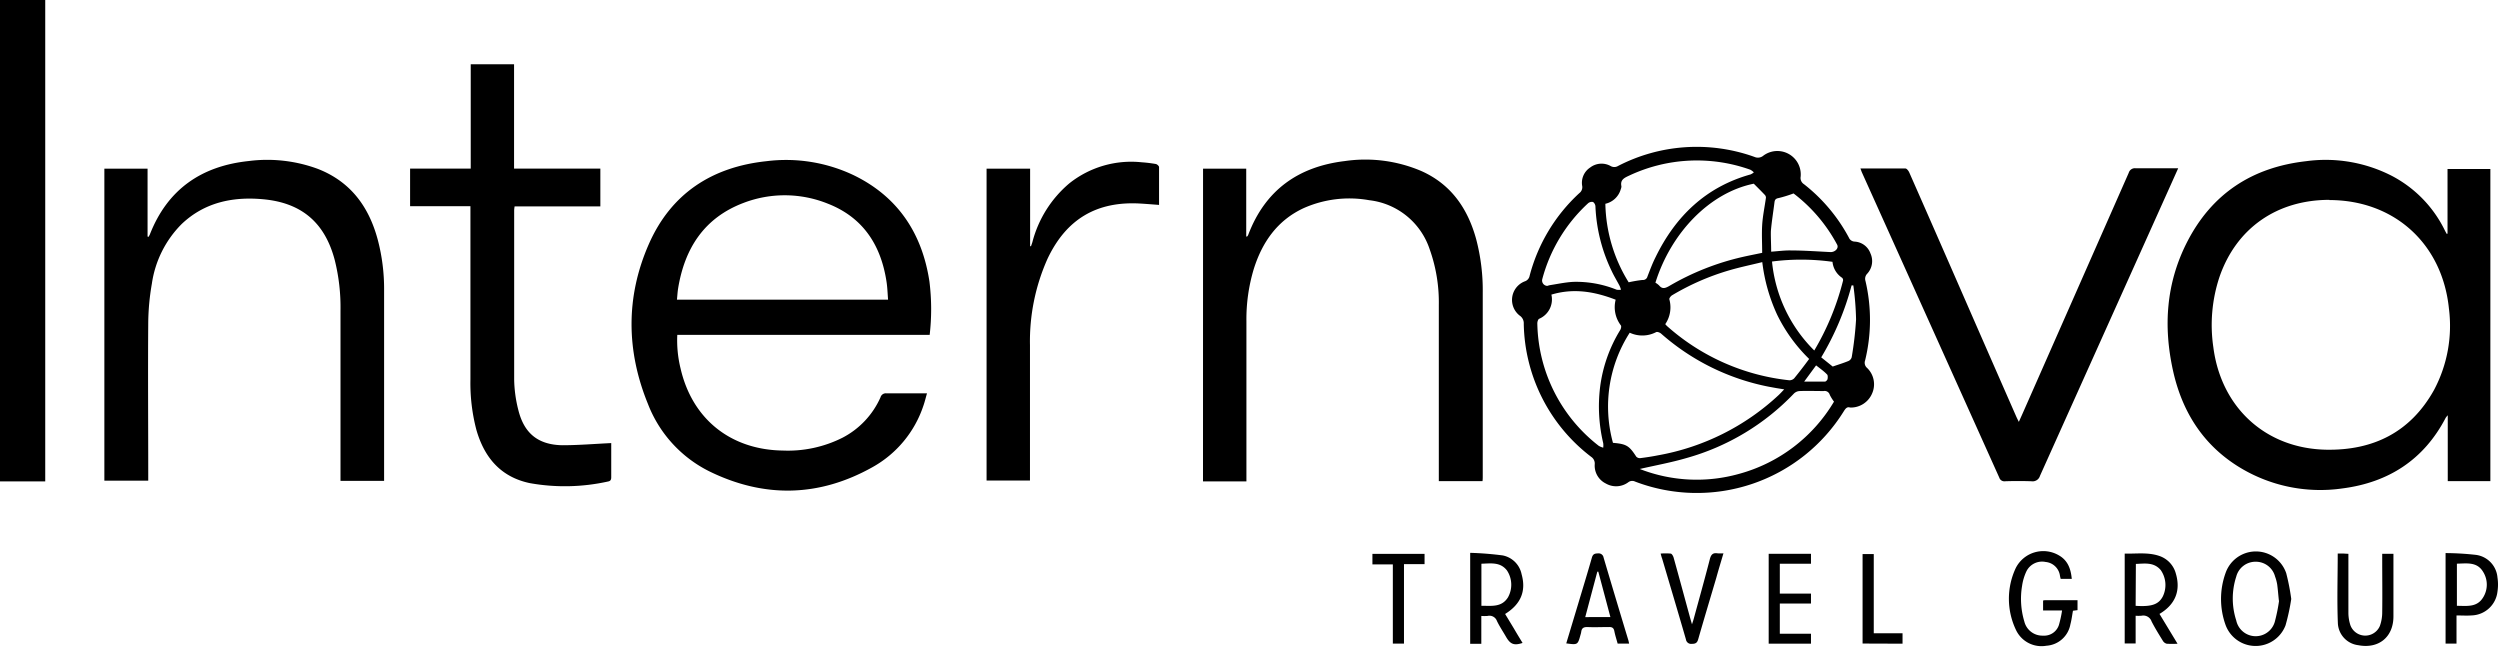 <svg width="192" height="50" xmlns="http://www.w3.org/2000/svg"><g fill="#000" fill-rule="nonzero"><path d="M187.97 17.94v-4.962h3.29V36.95h-3.272v-5.058a1.504 1.504 0 00-.16.198c-1.676 3.218-4.39 4.963-7.924 5.42a11.902 11.902 0 01-8.016-1.687c-2.745-1.717-4.321-4.267-5.005-7.378-.744-3.382-.526-6.688 1.07-9.825 1.908-3.749 5.015-5.772 9.16-6.241a11.134 11.134 0 016.547 1.11 9.34 9.34 0 014.114 4.226c.042.084.092.168.138.252l.057-.027zm-9.07-2.591c-4.02 0-7.138 2.164-8.436 5.897a11.707 11.707 0 00-.481 5.409c.592 4.645 4.02 7.79 8.657 7.882 3.63.069 6.49-1.351 8.29-4.58a10.482 10.482 0 001.146-6.272c-.508-4.962-4.191-8.314-9.176-8.321v-.015zM71.399 25.716H52.016c-.041.869.044 1.74.252 2.584.893 3.882 3.843 6.245 7.855 6.302a9.31 9.31 0 004.58-.985 6.424 6.424 0 002.92-3.103.424.424 0 01.463-.305h3.107c-.096.332-.168.64-.271.935a8.447 8.447 0 01-3.92 4.737c-4.089 2.29-8.291 2.382-12.49.336a9.657 9.657 0 01-4.749-5.192c-1.668-4.08-1.713-8.225.065-12.272 1.707-3.885 4.844-5.931 9.04-6.374a12.096 12.096 0 016.71 1.084c3.4 1.657 5.244 4.477 5.802 8.15.17 1.362.177 2.74.019 4.103zm-3.195-2.699c-.038-.485-.05-.947-.122-1.4-.428-2.795-1.798-4.917-4.504-5.975a8.84 8.84 0 00-6.49-.053c-3.007 1.145-4.504 3.481-5.008 6.554-.045.282-.06.573-.091.874h16.215zM8.016 12.955h3.317v5.214l.072.023c.04-.06.074-.122.104-.187 1.355-3.462 3.958-5.256 7.596-5.638a11.196 11.196 0 015.324.611c2.5.981 3.905 2.905 4.58 5.424.336 1.27.5 2.58.49 3.894V36.93H26.15v-.423-12.623a14.944 14.944 0 00-.439-3.901c-.763-2.913-2.58-4.44-5.592-4.688-2.29-.195-4.432.263-6.165 1.909a8.115 8.115 0 00-2.29 4.58 18.353 18.353 0 00-.279 2.962c-.03 3.886 0 7.776 0 11.665v.504h-3.37v-23.96zM92.393 12.955h3.317v5.21h.069a.52.52 0 00.084-.125c1.301-3.436 3.84-5.237 7.409-5.669a10.947 10.947 0 015.886.764c2.301 1.026 3.569 2.897 4.21 5.225.353 1.343.524 2.727.507 4.115v14.097c0 .118 0 .24-.019.381h-3.355v-.458V23.43a12.123 12.123 0 00-.706-4.298 5.55 5.55 0 00-4.642-3.756 8.638 8.638 0 00-5.046.615c-2.011.939-3.168 2.607-3.817 4.668a13.36 13.36 0 00-.565 3.993v12.318H92.39l.004-24.014zM142.088 31.3c-.24-.084-.355.084-.485.286a13.287 13.287 0 01-16.032 5.398.492.492 0 00-.527.06 1.573 1.573 0 01-1.71.093c-.56-.272-.9-.856-.859-1.478a.615.615 0 00-.27-.572 13.127 13.127 0 01-5.18-10.219.706.706 0 00-.313-.63 1.527 1.527 0 01.381-2.626.553.553 0 00.382-.43 13.146 13.146 0 013.817-6.349c.175-.13.26-.35.218-.565a1.4 1.4 0 01.618-1.404 1.431 1.431 0 011.565-.115.553.553 0 00.569 0 13.138 13.138 0 0110.482-.698c.23.103.5.062.69-.103a1.798 1.798 0 012.856 1.622.565.565 0 00.255.576 12.978 12.978 0 013.451 4.107.496.496 0 00.443.302 1.37 1.37 0 011.214.912 1.42 1.42 0 01-.248 1.55.557.557 0 00-.138.557 13.07 13.07 0 01-.027 6.108.52.52 0 00.153.576c.53.51.682 1.296.382 1.966a1.775 1.775 0 01-1.687 1.076zm-16.925-5.748a10.49 10.49 0 00-1.287 8.458c1.035.088 1.245.222 1.787 1.058.076.08.183.123.294.118.461-.057.923-.126 1.381-.218a18.272 18.272 0 009.257-4.622c.137-.13.263-.267.431-.443l-.618-.1-.58-.106a17.604 17.604 0 01-8.253-4.073c-.092-.08-.282-.16-.382-.118a2.29 2.29 0 01-2.03.046zm13.78 2.015a12.215 12.215 0 01-2.455-3.39 13.36 13.36 0 01-1.145-4.046c-.87.214-1.684.382-2.485.615-1.558.45-3.051 1.1-4.443 1.931-.1.061-.23.23-.21.31a2.29 2.29 0 01-.313 1.908c.042.05.086.1.133.145a16.795 16.795 0 009.39 4.165.504.504 0 00.382-.153c.382-.47.764-.962 1.145-1.485zm-13.86-5.886c.35-.08.704-.14 1.06-.18.177.021.341-.094.382-.266.195-.5.382-1.008.626-1.49 1.527-3.13 3.852-5.385 7.287-6.347a.954.954 0 00.256-.16 1.096 1.096 0 00-.267-.203 12.215 12.215 0 00-9.322.458c-.362.168-.687.321-.58.813a.569.569 0 01-.046.214c-.157.567-.613 1.001-1.187 1.13.042 2.135.66 4.22 1.79 6.031zm-5.936.947a1.618 1.618 0 01-.94 1.855c-.087.042-.148.24-.14.382a12.157 12.157 0 004.721 9.378c.107.061.221.107.34.138.014-.115.014-.23 0-.344a12.215 12.215 0 01-.244-4.275c.194-1.57.724-3.078 1.553-4.424.058-.096.096-.283.046-.347a2.313 2.313 0 01-.4-1.974c-1.615-.622-3.222-.905-4.936-.39zm21.704 8.218a3.267 3.267 0 01-.325-.523.405.405 0 00-.47-.29c-.614 0-1.224-.023-1.839 0a.672.672 0 00-.435.183 18.154 18.154 0 01-8.26 4.962c-1.172.344-2.378.561-3.588.84a12.028 12.028 0 007.6.382 12.215 12.215 0 007.317-5.554zm-5.516-11.428c0-.714-.042-1.428 0-2.134s.195-1.405.29-2.107a.317.317 0 00-.091-.214c-.268-.282-.542-.553-.844-.855-3.397.69-6.36 3.775-7.554 7.604.105.058.201.13.286.213.24.287.458.218.764.046a19.902 19.902 0 015.657-2.24c.473-.107.95-.199 1.492-.313zm5.401.69a17.368 17.368 0 00-4.645-.022 11.112 11.112 0 003.245 6.832 20.078 20.078 0 002.21-5.367.248.248 0 00-.073-.217 1.657 1.657 0 01-.737-1.226zm-21.898 1.848c.066-.024.133-.043.202-.057.592-.092 1.183-.218 1.779-.252a8.29 8.29 0 013.34.603c.11.017.222.017.332 0-.026-.1-.061-.197-.103-.29-.199-.382-.424-.745-.611-1.145a12.596 12.596 0 01-1.248-4.97.454.454 0 00-.183-.332.447.447 0 00-.382.099 12.142 12.142 0 00-3.52 5.836.412.412 0 00.394.508zm17.177-2.626c.545-.038 1.046-.107 1.526-.096 1.016 0 2.031.077 3.054.126.348 0 .641-.301.496-.572a12.096 12.096 0 00-3.347-3.932c-.374.142-.757.26-1.145.355-.218.038-.29.122-.317.313-.092.74-.214 1.477-.279 2.222-.011.515.023 1.042.023 1.584h-.011zm4.737 8.821c.462-.16.843-.275 1.21-.427a.447.447 0 00.248-.287c.166-.962.278-1.933.336-2.908a22.345 22.345 0 00-.21-2.611h-.134a21.322 21.322 0 01-2.332 5.527l.882.706zm-1.28-.084l-.911 1.24h1.595c.069 0 .18-.114.199-.19.019-.077.034-.29-.03-.351-.238-.252-.535-.458-.84-.699h-.012zM142.882 12.94h3.454c.103 0 .237.176.294.302 1.38 3.13 2.753 6.262 4.122 9.397 1.37 3.135 2.739 6.262 4.108 9.379.05.11.103.214.187.382.16-.355.294-.65.423-.947l8.016-18.177a.489.489 0 01.542-.351h3.256c-.32.713-.618 1.381-.92 2.05l-9.695 21.574a.588.588 0 01-.653.412 29.905 29.905 0 00-2.027 0 .405.405 0 01-.442-.275c-3.512-7.812-7.029-15.626-10.55-23.44-.04-.088-.066-.18-.115-.306zM36.167 15.837h-4.672v-2.886h4.657V4.936h3.328v8.015h6.627v2.901h-6.585a2.53 2.53 0 00-.034.283v13.028a10.1 10.1 0 00.328 2.359c.45 1.778 1.527 2.633 3.355 2.672 1.245 0 2.493-.104 3.772-.165v2.623c0 .19-.054.294-.248.328-1.971.438-4.01.48-5.997.126-2.245-.47-3.508-1.973-4.115-4.107a14.146 14.146 0 01-.454-3.86V15.838h.038zM0 0h3.474v36.969H0zM75.77 12.955h3.343v5.955h.069c.034-.107.076-.214.107-.32a8.78 8.78 0 012.836-4.509 7.634 7.634 0 015.55-1.618c.367.025.733.07 1.095.133.096.02.245.153.245.237v2.905c-.493-.038-.95-.076-1.409-.103-3.37-.206-5.725 1.19-7.164 4.256a15.501 15.501 0 00-1.34 6.619v10.394h-3.333V12.955zM175.968 46c-.103.684-.25 1.361-.439 2.027a2.458 2.458 0 01-4.603-.023 5.89 5.89 0 010-4.004 2.462 2.462 0 014.657.026c.167.65.296 1.309.385 1.974zm-.95.13c-.054-.516-.08-.882-.13-1.245a3.31 3.31 0 00-.16-.599 1.527 1.527 0 00-1.5-1.145 1.527 1.527 0 00-1.485 1.145 5.443 5.443 0 000 3.363 1.527 1.527 0 002.988 0c.13-.5.23-1.008.302-1.52h-.015zM164.017 47.29v2.13h-.84v-6.905c.89.027 1.783-.118 2.653.18.631.21 1.113.725 1.279 1.37.381 1.301-.046 2.366-1.26 3.084l1.386 2.29a7.214 7.214 0 01-.829 0 .489.489 0 01-.294-.218c-.301-.488-.606-.977-.87-1.492a.668.668 0 00-.763-.443 3.023 3.023 0 01-.462.004zm0-.763c1.233.084 1.767-.107 2.088-.722a2.008 2.008 0 00-.16-2.023c-.535-.63-1.241-.496-1.91-.473l-.018 3.218zM115.593 47.153l.676 1.118c.221.382.439.737.664 1.107-.645.214-.931.107-1.256-.447-.237-.416-.508-.813-.714-1.244a.61.61 0 00-.721-.382c-.159.01-.318.01-.477 0v2.138h-.855v-6.985a24.2 24.2 0 012.496.198 1.844 1.844 0 011.454 1.45c.36 1.29-.057 2.295-1.267 3.047zm-1.82-.63c.782 0 1.557.133 2.042-.65.359-.646.33-1.438-.077-2.057-.515-.675-1.244-.542-1.966-.522v3.229zM159.112 44.458h-.851c-.023-.084-.038-.157-.054-.225a1.225 1.225 0 00-1.1-1.073c-.6-.126-1.21.17-1.48.721a3.935 3.935 0 00-.332 1.119 6.039 6.039 0 00.172 2.725c.16.661.763 1.118 1.442 1.092a1.19 1.19 0 001.218-.825c.103-.363.184-.733.24-1.107h-1.458v-.763a.733.733 0 01.145-.027h2.5v.764l-.35.045c-.065.355-.107.71-.199 1.05a2 2 0 01-1.84 1.638 2.164 2.164 0 01-2.328-1.191 5.55 5.55 0 01-.03-4.768 2.367 2.367 0 013.343-.965c.664.389.89 1.03.962 1.79zM179.537 42.511h.42l.4.023v4.535c.002.33.056.657.161.97a1.218 1.218 0 002.256.034c.119-.334.18-.685.18-1.039.019-1.362 0-2.725 0-4.084v-.416h.862v4.802c0 1.603-1.145 2.515-2.706 2.214a1.779 1.779 0 01-1.561-1.676c-.073-1.771-.012-3.546-.012-5.363zM120.288 49.412l.909-3.019c.355-1.183.717-2.367 1.057-3.558.076-.27.206-.332.466-.332a.382.382 0 01.435.317 937.72 937.72 0 001.908 6.37c.02.07.03.138.054.238h-.882c-.084-.313-.19-.626-.252-.95-.05-.26-.175-.33-.431-.321-.55 0-1.103.026-1.653 0-.298 0-.428.095-.462.381-.012.073-.03.144-.053.214-.214.779-.214.779-1.096.66zm3.39-2.023c-.313-1.18-.619-2.332-.928-3.485h-.076c-.305 1.145-.61 2.29-.928 3.49l1.932-.005zM188.66 47.267v2.16h-.84v-6.95c.778.004 1.556.05 2.329.137a1.909 1.909 0 011.656 1.733c.056.363.056.732 0 1.096a2.057 2.057 0 01-1.962 1.82c-.37.03-.748.004-1.183.004zm.03-3.977v3.237c.764 0 1.527.137 2.005-.63a1.851 1.851 0 000-1.993c-.466-.77-1.249-.63-2.004-.614zM135.835 42.534h3.249v.763h-2.394v2.29h2.394v.764h-2.394v2.32h2.394v.764h-3.249zM127.537 42.515c.254-.022.51-.022.763 0 .096 0 .199.187.233.305.416 1.489.817 2.981 1.225 4.47.05.187.107.382.187.657.065-.203.104-.313.134-.424.416-1.527.844-3.054 1.237-4.58.091-.352.233-.505.595-.447.15.01.3.01.45 0-.19.652-.381 1.263-.545 1.866-.466 1.577-.94 3.15-1.393 4.73-.077.278-.203.355-.485.355a.4.4 0 01-.458-.34c-.6-2.073-1.218-4.142-1.829-6.21-.042-.1-.068-.218-.114-.382zM105.402 42.538h4.004v.786h-1.58v6.107h-.856v-6.084h-1.568zM143.046 49.424v-6.871h.859v6.084h2.21v.798z"/></g></svg>
